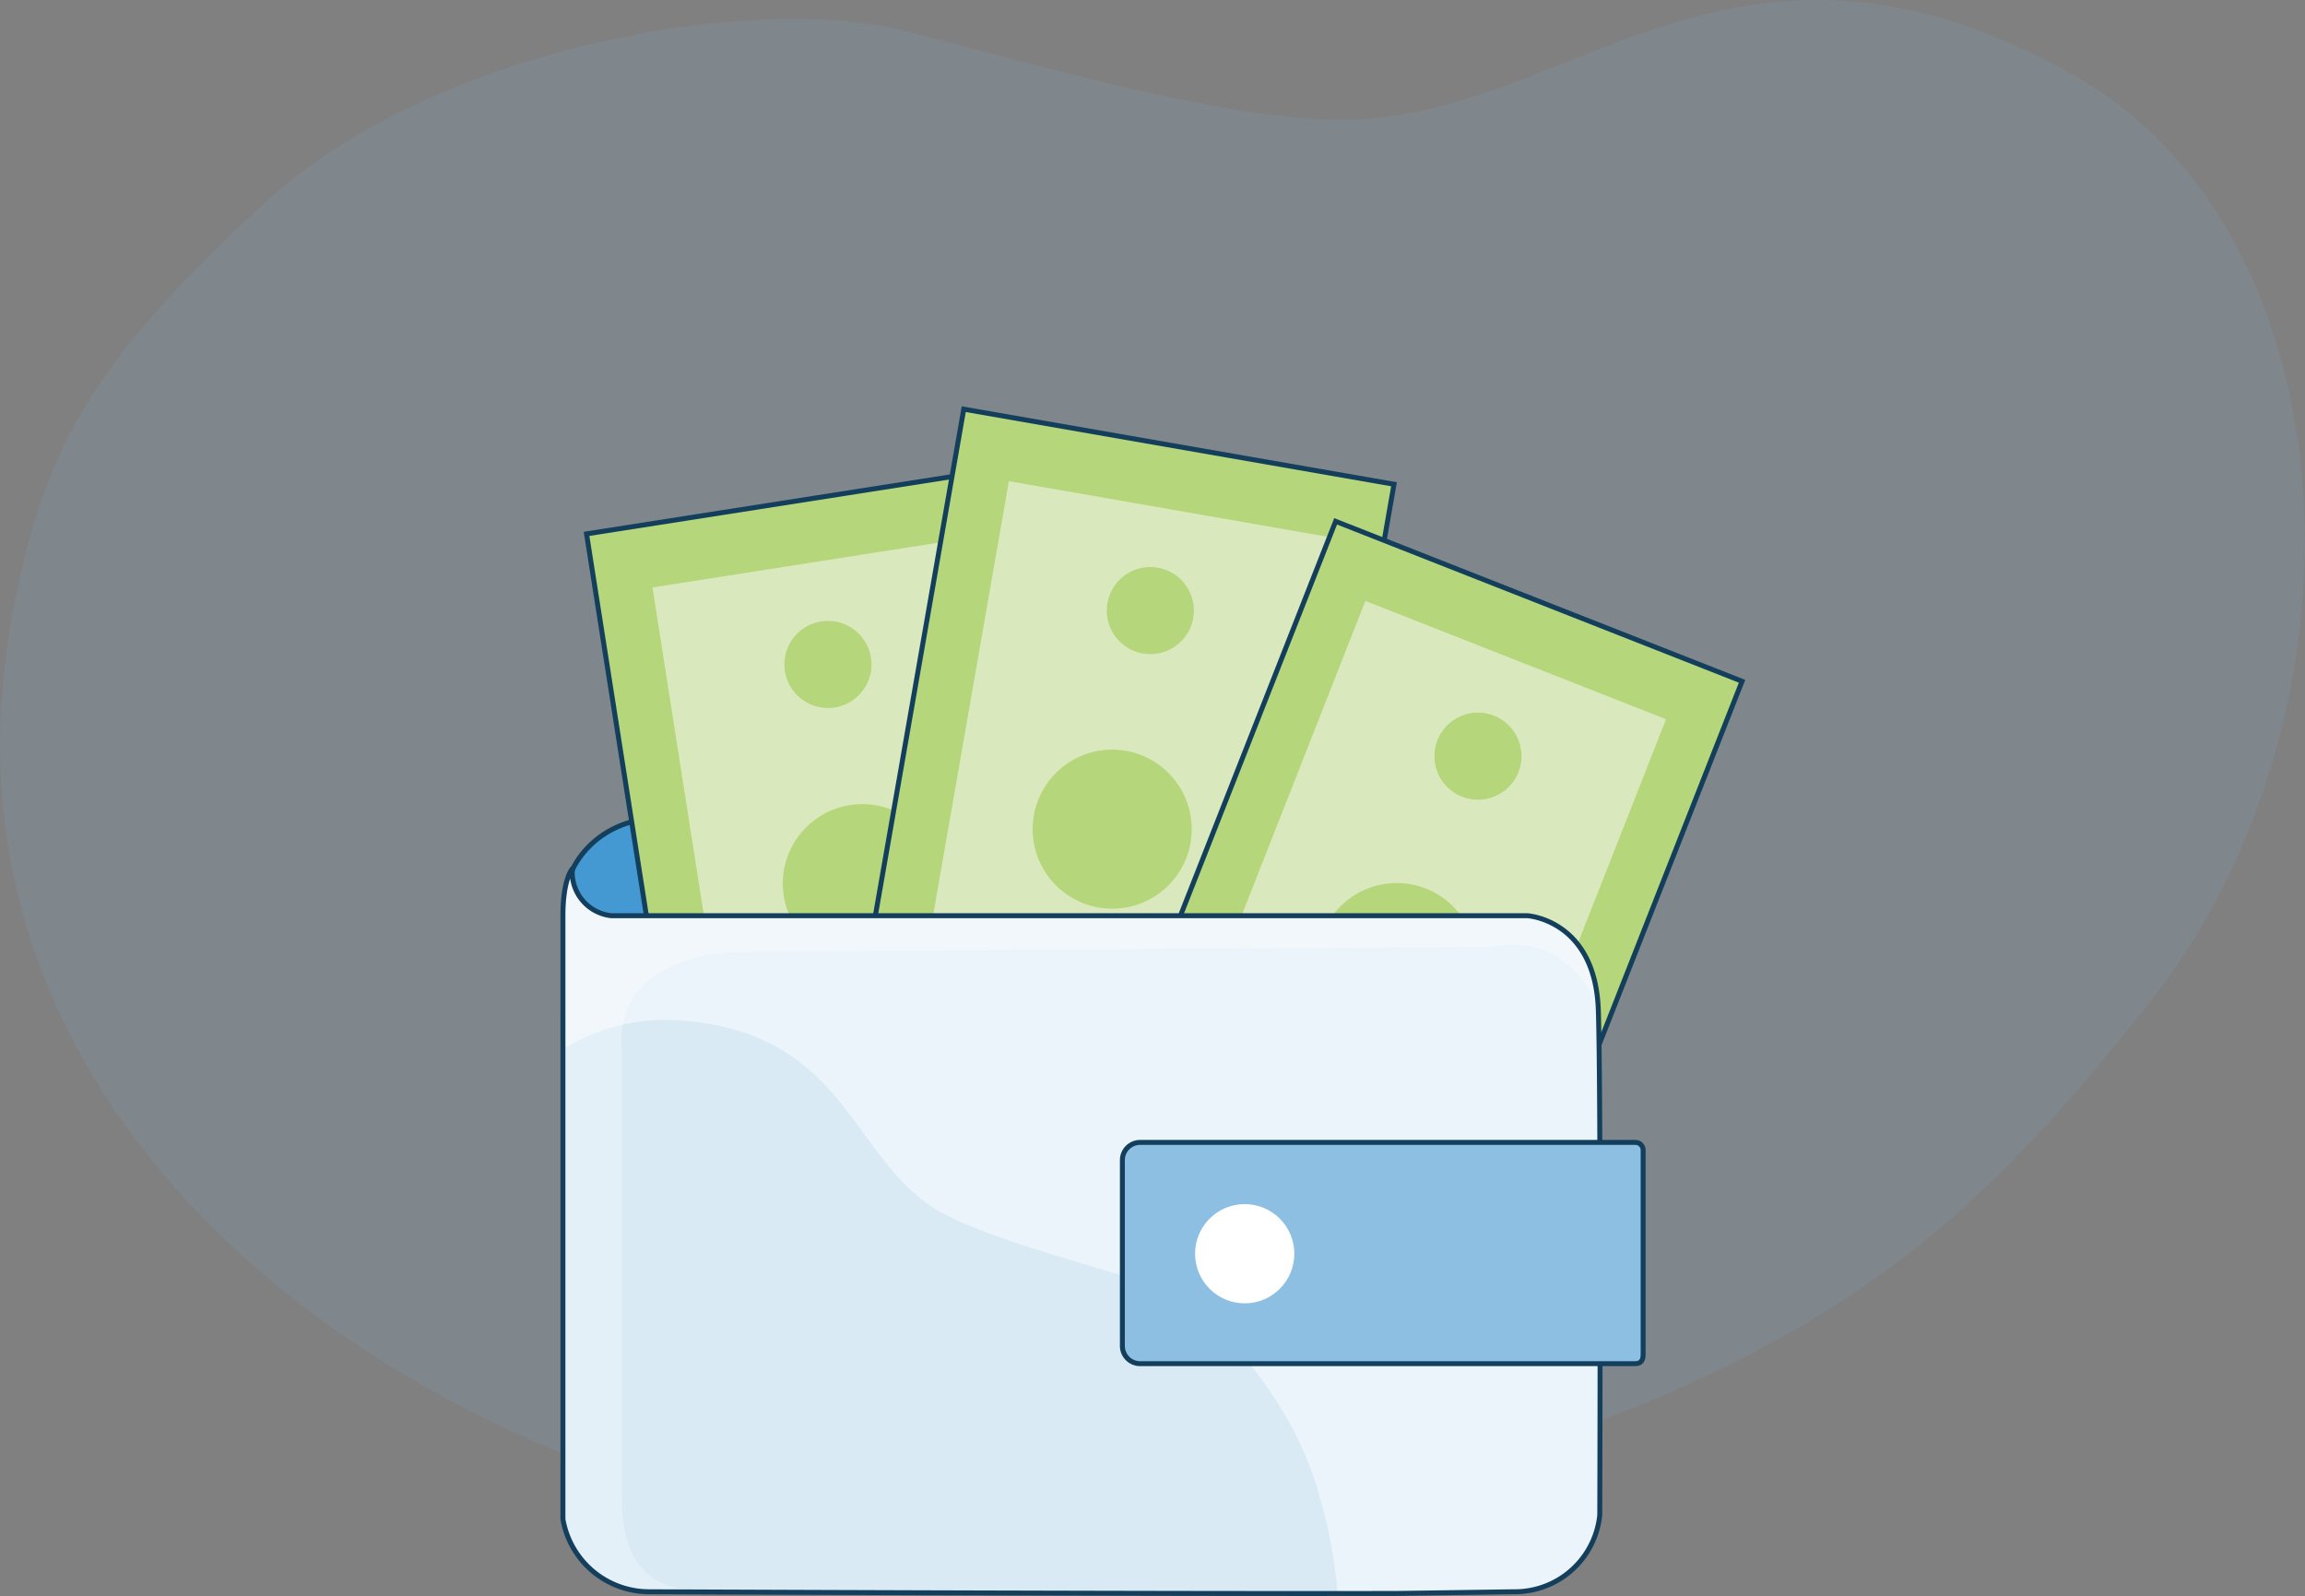 <svg id="Layer_1" data-name="Layer 1" xmlns="http://www.w3.org/2000/svg" viewBox="0 0 232.74 161.15"><rect x="0" y="0" width="232.74" height="161.15" fill="#808080" stroke="none"/><defs><style>.cls-1{fill:#7abbe6;opacity:0.12;}.cls-1,.cls-9{fill-rule:evenodd;}.cls-2{fill:#4499d3;}.cls-3{fill:none;stroke-linecap:round;stroke-linejoin:round;}.cls-3,.cls-4{stroke:#133f5d;stroke-width:0.5px;}.cls-4,.cls-6{fill:#b5d67b;}.cls-4{stroke-miterlimit:10;}.cls-5{fill:#dae9bd;}.cls-10,.cls-7{fill:#fff;}.cls-8{fill:#ecf4fb;}.cls-9{fill:#c6e0f0;opacity:0.5;}.cls-10{opacity:0.3;isolation:isolate;}.cls-11{fill:#8dbfe3;}</style></defs><title>Financing Asset</title><path class="cls-1" d="M26.45,20.74C43.63,4.73,76.19-.84,91.55,3.17,109.16,7.77,126.87,12.83,138,12c21.84-1.6,38.1-23,71.18-4.53,28.93,16.17,30.91,65.11,7.47,94.27-18.4,22.9-34.78,40.48-94.88,52.67C69.58,165-10.11,127.38,1.06,63.16,4.24,44.85,9.65,36.4,26.45,20.74Z"/><path class="cls-2" d="M57.79,87.85s2-5,8.67-5.28,63.51,0,63.51,0,6.37-.54,9.48,2.57c3.26,3.12,2.44,9.48,2.44,9.48v17.61h-85V92.46Z"/><path class="cls-3" d="M57.79,87.85s2-5,8.67-5.28,63.51,0,63.51,0,6.37-.54,9.48,2.57c3.26,3.12,2.44,9.48,2.44,9.48v17.61h-85V92.46Z"/><rect class="cls-4" x="65.02" y="50.03" width="44.1" height="78.4" transform="translate(-12.76 14.55) rotate(-8.91)"/><rect class="cls-5" x="70.76" y="56.41" width="32.62" height="65.64" transform="translate(-12.76 14.55) rotate(-8.91)"/><circle class="cls-6" cx="83.6" cy="67.09" r="4.4"/><circle class="cls-6" cx="87.07" cy="89.22" r="8.03"/><circle class="cls-6" cx="90.29" cy="111.51" r="4.4"/><rect class="cls-4" x="90.25" y="44.52" width="44.1" height="78.4" transform="translate(16.06 -18.06) rotate(9.9)"/><rect class="cls-5" x="95.99" y="50.9" width="32.62" height="65.64" transform="translate(16.06 -18.06) rotate(9.9)"/><circle class="cls-6" cx="116.15" cy="61.65" r="4.4"/><circle class="cls-6" cx="112.3" cy="83.72" r="8.03"/><circle class="cls-6" cx="108.17" cy="105.86" r="4.4"/><rect class="cls-4" x="118.98" y="57.99" width="44.1" height="78.4" transform="translate(45.38 -44.89) rotate(21.48)"/><rect class="cls-5" x="124.72" y="64.37" width="32.62" height="65.64" transform="translate(45.38 -44.89) rotate(21.48)"/><circle class="cls-6" cx="149.23" cy="76.35" r="4.4"/><circle class="cls-6" cx="141.03" cy="97.19" r="8.03"/><circle class="cls-6" cx="132.54" cy="118.05" r="4.4"/><path class="cls-7" d="M161.39,102.07c-.27-9.07-7.17-9.61-7.17-9.61H61.72a4.42,4.42,0,0,1-3.93-4.74s-.95,1-.95,4.74V153.4a8.84,8.84,0,0,0,8.67,7.32s79.23.4,87.35,0a8.62,8.62,0,0,0,8.67-7.72S161.67,111.28,161.39,102.07Z"/><path class="cls-8" d="M161.54,153a8.63,8.63,0,0,1-8.68,7.72c-1.68.08-6.36.14-12.73.17-15.17.05-40,0-56.76-.1-10.48,0-17.86-.07-17.86-.07a8.81,8.81,0,0,1-8.66-7.31V92.45c0-3.79.93-4.74.93-4.74a4.43,4.43,0,0,0,3.93,4.74h92.5s6.91.55,7.19,9.62c0,.93,0,2.22.07,3.76C161.63,119.37,161.54,153,161.54,153Z"/><path class="cls-9" d="M56.89,153a8.63,8.63,0,0,0,8.68,7.72c1.68.08,6.36.14,12.73.17,15.17.05,40,0,56.76-.1A50.66,50.66,0,0,0,133.2,151c-2.66-10-11.18-19.46-17.87-21.58-7.67-2.42-17.87-5-21.85-8-7.81-5.74-8.85-17.59-25.6-18.44A19.88,19.88,0,0,0,57,105.83C56.79,119.37,56.89,153,56.89,153Z"/><path class="cls-10" d="M161.53,102.21c-.27-9.08-7.18-9.62-7.18-9.62H61.85a4.42,4.42,0,0,1-3.93-4.74s-.94,1-.94,4.74v60.95a8.82,8.82,0,0,0,8.66,7.31h5.51c-4.29-.47-8.37-1.48-8.37-9.79,0-17.36,0-45.47,0-45.47-.54-9.61,12-9.48,12-9.48l75.9-.54C159,94,161.53,102.21,161.53,102.21Z"/><path class="cls-3" d="M152.86,160.72a8.62,8.62,0,0,0,8.67-7.72s.14-41.72-.14-50.93-7.17-9.61-7.17-9.61H61.72a4.42,4.42,0,0,1-3.93-4.74s-.95,1-.95,4.74V153.4a8.84,8.84,0,0,0,8.67,7.32s49.73.22,75.55.17Z"/><path class="cls-11" d="M165.09,137.69h-50a1.79,1.79,0,0,1-1.76-1.76V117.11a1.79,1.79,0,0,1,1.76-1.76h50a.78.78,0,0,1,.82.81v20.58C165.91,137.42,165.63,137.69,165.09,137.69Z"/><path class="cls-3" d="M165.09,137.69h-50a1.79,1.79,0,0,1-1.76-1.76V117.11a1.79,1.79,0,0,1,1.76-1.76h50a.78.78,0,0,1,.82.81v20.58C165.91,137.42,165.63,137.69,165.09,137.69Z"/><circle class="cls-7" cx="125.68" cy="126.59" r="5.01"/></svg>